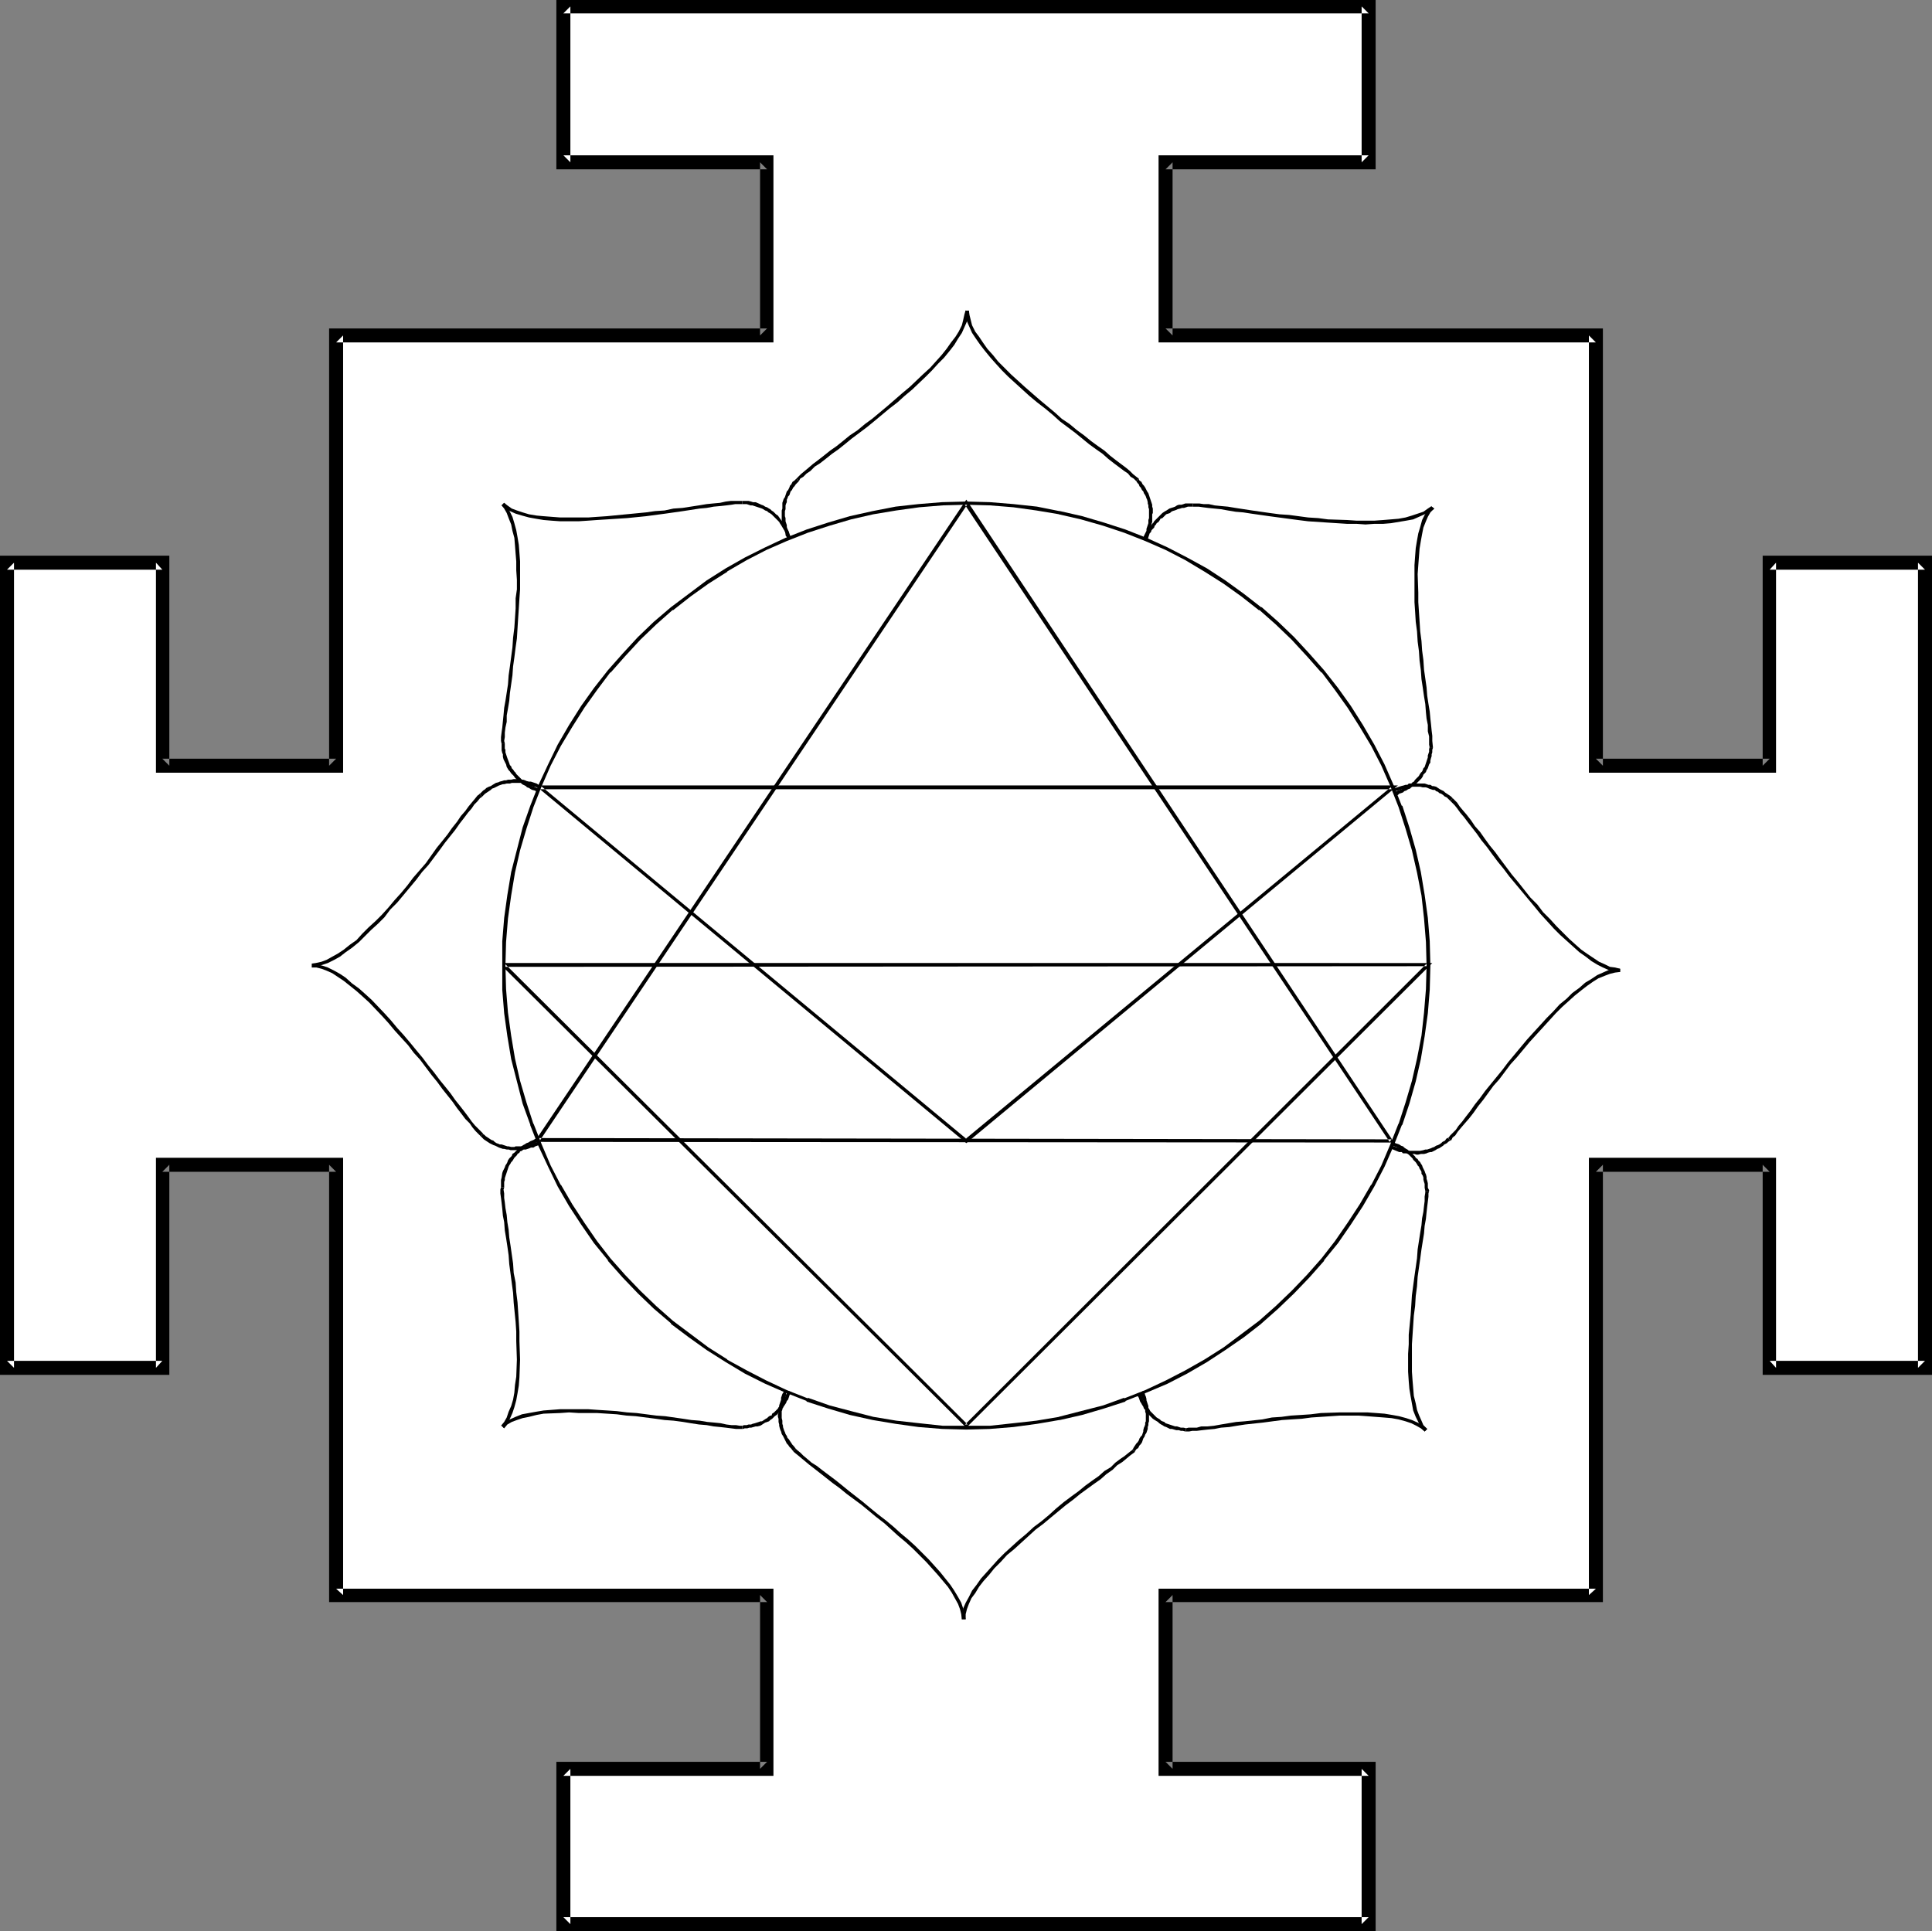 <?xml version="1.0" encoding="UTF-8" standalone="no"?>
<svg
   version="1.0"
   width="129.766mm"
   height="129.724mm"
   id="svg39"
   sodipodi:docname="Mandala.wmf"
   xmlns:inkscape="http://www.inkscape.org/namespaces/inkscape"
   xmlns:sodipodi="http://sodipodi.sourceforge.net/DTD/sodipodi-0.dtd"
   xmlns="http://www.w3.org/2000/svg"
   xmlns:svg="http://www.w3.org/2000/svg">
  <rect width="100%" height="100%" fill="#808080" stroke="none"/>
  <sodipodi:namedview
     id="namedview39"
     pagecolor="#ffffff"
     bordercolor="#000000"
     borderopacity="0.25"
     inkscape:showpageshadow="2"
     inkscape:pageopacity="0.0"
     inkscape:pagecheckerboard="0"
     inkscape:deskcolor="#d1d1d1"
     inkscape:document-units="mm" />
  <defs
     id="defs1">
    <pattern
       id="WMFhbasepattern"
       patternUnits="userSpaceOnUse"
       width="6"
       height="6"
       x="0"
       y="0" />
  </defs>
  <path
     style="fill:#ffffff;fill-opacity:1;fill-rule:evenodd;stroke:none"
     d="M 85.325,85.163 H 194.728 V 41.208 H 143.016 V 1.616 H 347.44 V 41.208 H 295.889 V 85.163 H 405.131 V 194.405 h 44.117 v -51.55 h 39.43 V 347.278 H 449.247 V 295.728 H 405.131 V 404.969 H 295.889 v 44.117 h 51.55 v 39.43 H 143.016 v -39.43 h 51.712 V 404.969 H 85.325 V 295.728 H 41.208 v 51.55 H 1.778 V 142.854 h 39.43 v 51.55 h 44.117 z"
     id="path1" />
  <path
     style="fill:#000000;fill-opacity:1;fill-rule:evenodd;stroke:none"
     d="m 87.102,85.163 -1.778,1.778 H 196.344 V 39.43 h -53.328 l 1.778,1.778 V 1.616 l -1.778,1.778 h 204.424 l -1.778,-1.778 V 41.208 l 1.778,-1.778 h -53.328 v 47.51 h 111.019 l -1.778,-1.778 V 196.182 h 47.51 v -53.328 l -1.616,1.778 h 39.43 l -1.778,-1.778 v 204.424 l 1.778,-1.778 h -39.43 l 1.616,1.778 v -53.328 h -47.51 v 111.019 l 1.778,-1.616 H 294.112 v 47.51 h 53.328 l -1.778,-1.778 v 39.43 l 1.778,-1.778 H 143.016 l 1.778,1.778 v -39.43 l -1.778,1.778 h 53.328 V 403.353 H 85.325 l 1.778,1.616 V 293.95 H 39.592 v 53.328 l 1.616,-1.778 H 1.778 l 1.778,1.778 V 142.854 l -1.778,1.778 h 39.43 l -1.616,-1.778 v 53.328 H 87.102 V 85.163 L 83.547,83.386 V 194.405 l 1.778,-1.778 H 41.208 l 1.778,1.778 V 141.077 H 0 v 207.979 h 42.986 v -53.328 l -1.778,1.778 h 44.117 l -1.778,-1.778 V 406.747 H 194.728 l -1.778,-1.778 v 44.117 l 1.778,-1.778 h -53.49 v 42.986 h 207.979 v -42.986 h -53.328 l 1.778,1.778 v -44.117 l -1.778,1.778 H 406.908 V 295.728 l -1.778,1.778 h 44.117 l -1.778,-1.778 v 53.328 h 42.986 V 141.077 h -42.986 v 53.328 l 1.778,-1.778 h -44.117 l 1.778,1.778 V 83.386 H 295.889 l 1.778,1.778 V 41.208 l -1.778,1.778 h 53.328 V 0 H 141.238 v 42.986 h 53.49 l -1.778,-1.778 v 43.955 l 1.778,-1.778 H 83.547 Z"
     id="path2" />
  <path
     style="fill:#ffffff;fill-opacity:1;fill-rule:evenodd;stroke:none"
     d="m 245.309,362.468 5.979,-0.162 5.979,-0.485 5.818,-0.808 5.818,-0.97 5.656,-1.293 5.656,-1.616 5.333,-1.778 5.333,-2.101 5.333,-2.424 5.01,-2.424 4.848,-2.909 4.848,-3.07 4.525,-3.232 4.525,-3.555 4.202,-3.717 4.04,-3.878 3.878,-4.04 3.717,-4.202 3.394,-4.525 3.394,-4.525 3.07,-4.848 2.747,-4.848 2.586,-5.01 2.424,-5.333 2.101,-5.333 1.778,-5.333 1.616,-5.656 1.293,-5.656 0.97,-5.818 0.808,-5.818 0.485,-5.979 0.162,-5.979 -0.162,-5.979 -0.485,-5.979 -0.808,-5.979 -0.97,-5.656 -1.293,-5.818 -1.616,-5.494 -1.778,-5.494 -2.101,-5.333 -2.424,-5.171 -2.586,-5.01 -2.747,-5.01 -3.07,-4.686 -3.394,-4.686 -3.394,-4.363 -3.717,-4.202 -3.878,-4.202 -4.04,-3.878 -4.202,-3.717 -4.525,-3.394 -4.525,-3.232 -4.848,-3.07 -4.848,-2.909 -5.01,-2.586 -5.333,-2.262 -5.333,-2.101 -5.333,-1.939 -5.656,-1.454 -5.656,-1.454 -5.818,-0.97 -5.818,-0.808 -5.979,-0.485 h -5.979 -6.141 l -5.979,0.485 -5.818,0.808 -5.818,0.97 -5.656,1.454 -5.494,1.454 -5.494,1.939 -5.333,2.101 -5.171,2.262 -5.171,2.586 -4.848,2.909 -4.686,3.07 -4.686,3.232 -4.525,3.394 -4.202,3.717 -4.04,3.878 -3.878,4.202 -3.717,4.202 -3.394,4.363 -3.394,4.686 -3.07,4.686 -2.747,5.01 -2.586,5.01 -2.424,5.171 -2.101,5.333 -1.778,5.494 -1.616,5.494 -1.293,5.818 -0.97,5.656 -0.808,5.979 -0.485,5.979 -0.162,5.979 0.162,5.979 0.485,5.979 0.808,5.818 0.97,5.818 1.293,5.656 1.616,5.656 1.778,5.333 2.101,5.333 2.424,5.333 2.586,5.01 2.747,4.848 3.07,4.848 3.394,4.525 3.394,4.525 3.717,4.202 3.878,4.04 4.04,3.878 4.202,3.717 4.525,3.555 4.686,3.232 4.686,3.07 4.848,2.909 5.171,2.424 5.171,2.424 5.333,2.101 5.494,1.778 5.494,1.616 5.656,1.293 5.818,0.97 5.818,0.808 5.979,0.485 z"
     id="path3" />
  <path
     style="fill:#000000;fill-opacity:1;fill-rule:evenodd;stroke:none"
     d="m 245.309,362.953 5.979,-0.162 v 0 l 5.979,-0.485 5.979,-0.808 5.656,-0.97 h 0.162 l 5.656,-1.293 5.494,-1.616 5.494,-1.778 v -0.162 l 5.333,-2.101 5.333,-2.262 5.01,-2.586 v 0 l 5.01,-2.909 4.686,-3.07 4.686,-3.232 4.363,-3.394 0.162,-0.162 4.202,-3.717 4.04,-3.878 3.878,-4.04 3.717,-4.202 v -0.162 l 3.555,-4.363 3.232,-4.686 3.07,-4.686 2.909,-5.01 v 0 l 2.586,-5.01 2.262,-5.171 2.101,-5.333 0.162,-0.162 1.778,-5.333 1.616,-5.656 1.293,-5.656 v 0 l 0.97,-5.818 0.808,-5.818 0.485,-5.979 v -0.162 l 0.162,-5.979 -0.162,-5.979 v -0.162 l -0.485,-5.979 -0.808,-5.818 -0.97,-5.818 v 0 l -1.293,-5.656 -1.616,-5.656 -1.778,-5.494 h -0.162 l -2.101,-5.333 -2.262,-5.171 -2.586,-5.01 -2.909,-5.01 v 0 l -3.07,-4.848 -3.232,-4.525 -3.555,-4.525 v 0 l -3.717,-4.202 -3.878,-4.202 -4.04,-3.878 -4.202,-3.717 h -0.162 l -4.363,-3.394 -4.686,-3.394 -4.686,-3.07 -5.01,-2.747 v 0 l -5.01,-2.586 -5.333,-2.424 -5.333,-2.101 v 0 l -5.494,-1.778 -5.494,-1.616 -5.656,-1.293 h -0.162 l -5.656,-1.131 -5.979,-0.646 -5.979,-0.485 v 0 l -5.979,-0.162 -6.141,0.162 v 0 l -5.979,0.485 -5.818,0.646 -5.818,1.131 v 0 l -5.818,1.293 -5.494,1.616 -5.494,1.778 v 0 l -5.333,2.101 -5.171,2.424 -5.171,2.586 -4.848,2.747 v 0 l -4.848,3.07 -4.525,3.394 -4.525,3.394 v 0 l -4.363,3.717 -4.04,3.878 -3.878,4.202 -3.717,4.202 v 0 l -3.555,4.525 -3.232,4.525 -3.07,4.848 v 0 l -2.909,5.01 -2.424,5.01 -2.424,5.171 -2.101,5.333 v 0 l -1.939,5.494 -1.454,5.656 -1.454,5.656 v 0 l -0.97,5.818 -0.808,5.818 -0.485,5.979 v 0.162 5.979 5.979 0.162 l 0.485,5.979 0.808,5.818 0.97,5.818 v 0 l 1.454,5.656 1.454,5.656 1.939,5.333 v 0.162 l 2.101,5.333 2.424,5.171 2.424,5.01 v 0 l 2.909,5.01 3.07,4.686 3.232,4.686 3.555,4.363 v 0.162 l 3.717,4.202 3.878,4.04 4.04,3.878 4.363,3.717 v 0.162 l 4.525,3.394 4.525,3.232 4.848,3.07 v 0 l 4.848,2.909 5.171,2.586 5.171,2.262 5.333,2.101 v 0.162 l 5.494,1.778 5.494,1.616 5.818,1.293 v 0 l 5.818,0.97 5.818,0.808 5.979,0.485 v 0 l 6.141,0.162 v -0.97 h -6.141 0.162 l -5.979,-0.646 -5.818,-0.646 -5.818,-0.97 v 0 l -5.656,-1.454 -5.494,-1.454 -5.494,-1.939 v 0.162 l -5.333,-2.101 -5.171,-2.424 -5.01,-2.586 -5.01,-2.747 h 0.162 l -4.848,-3.07 -4.525,-3.394 -4.525,-3.394 v 0 l -4.202,-3.717 -4.04,-3.878 -3.878,-4.04 -3.717,-4.202 v 0 l -3.394,-4.363 -3.232,-4.686 -3.07,-4.686 -2.909,-5.01 v 0.162 l -2.586,-5.01 -2.262,-5.333 -2.101,-5.333 v 0.162 l -1.778,-5.494 -1.616,-5.494 -1.293,-5.656 v 0 l -0.97,-5.818 -0.808,-5.818 -0.485,-5.979 v 0 l -0.162,-5.979 0.162,-5.979 v 0 l 0.485,-5.979 0.808,-5.818 0.97,-5.818 v 0 l 1.293,-5.656 1.616,-5.494 1.778,-5.494 v 0 l 2.101,-5.333 2.262,-5.171 2.586,-5.01 2.909,-4.848 v 0 l 3.07,-4.848 3.232,-4.525 3.394,-4.525 v 0.162 l 3.717,-4.202 3.878,-4.202 4.04,-3.878 4.202,-3.717 v 0.162 l 4.525,-3.555 4.525,-3.232 4.848,-3.07 h -0.162 l 5.01,-2.909 5.01,-2.586 5.171,-2.262 5.333,-2.101 v 0 l 5.494,-1.778 5.494,-1.616 5.656,-1.293 v 0 l 5.818,-0.97 5.818,-0.808 5.979,-0.485 h -0.162 l 6.141,-0.162 5.979,0.162 v 0 l 5.979,0.485 5.818,0.808 5.818,0.97 h -0.162 l 5.656,1.293 5.656,1.616 5.333,1.778 v 0 l 5.333,2.101 5.171,2.262 5.01,2.586 v 0 l 4.848,2.909 4.848,3.07 4.525,3.232 4.525,3.555 v -0.162 l 4.202,3.717 4.04,3.878 3.878,4.202 3.717,4.202 v -0.162 l 3.394,4.525 3.232,4.525 3.07,4.848 v 0 l 2.909,4.848 2.586,5.01 2.262,5.171 2.101,5.333 v 0 l 1.778,5.494 1.616,5.494 1.293,5.656 v 0 l 1.131,5.818 0.646,5.818 0.485,5.979 v 0 l 0.162,5.979 -0.162,5.979 v 0 l -0.485,5.979 -0.646,5.818 -1.131,5.818 v 0 l -1.293,5.656 -1.616,5.494 -1.778,5.494 v -0.162 l -2.101,5.333 -2.262,5.333 -2.586,5.01 v -0.162 l -2.909,5.01 -3.07,4.686 -3.232,4.686 -3.394,4.363 v 0 l -3.717,4.202 -3.878,4.04 -4.04,3.878 -4.202,3.717 v 0 l -4.525,3.394 -4.525,3.394 -4.848,3.07 -4.848,2.747 v 0 l -5.01,2.586 -5.171,2.424 -5.333,2.101 v -0.162 l -5.333,1.939 -5.656,1.454 -5.656,1.454 h 0.162 l -5.818,0.97 -5.818,0.646 -5.979,0.646 v 0 h -5.979 z"
     id="path4" />
  <path
     style="fill:#000000;fill-opacity:1;fill-rule:evenodd;stroke:none"
     d="m 291.041,137.037 0.162,-0.162 0.162,-0.485 0.162,-0.97 0.323,-0.485 v -0.485 l 0.323,-0.485 0.162,-0.97 0.162,-0.485 v -0.485 -0.485 -0.97 l 0.162,-0.323 v -1.131 l -0.162,-0.485 v -0.485 l -0.162,-0.485 -0.162,-0.485 -0.162,-0.485 -0.162,-0.485 -0.162,-0.485 -0.162,-0.485 -0.323,-0.485 -0.162,-0.323 -0.323,-0.646 -0.323,-0.485 -0.323,-0.323 -0.323,-0.646 -0.485,-0.323 -0.162,-0.323 v -0.162 l -0.646,0.646 v 0 l 0.323,0.485 0.323,0.323 0.162,0.485 0.323,0.323 0.323,0.646 0.323,0.323 0.162,0.485 0.323,0.485 0.162,0.323 0.162,0.485 0.162,0.323 0.162,0.646 v 0.323 l 0.162,0.485 v 0.485 l 0.162,0.485 v 0.808 0.485 0.97 l -0.162,0.485 v 0.323 0.485 l -0.162,0.485 -0.162,0.485 -0.162,0.485 v 0.485 l -0.162,0.323 -0.323,0.646 -0.162,0.323 -0.162,0.646 0.162,-0.162 z"
     id="path5" />
  <path
     style="fill:#000000;fill-opacity:1;fill-rule:evenodd;stroke:none"
     d="m 289.102,121.523 -0.646,-0.485 -0.808,-0.646 -0.808,-0.808 -0.97,-0.808 -1.293,-0.97 -1.293,-0.97 -1.454,-1.131 -1.454,-1.293 -1.616,-1.131 -1.778,-1.293 -1.778,-1.454 -1.778,-1.293 -1.939,-1.616 -1.939,-1.293 -1.778,-1.616 -1.939,-1.616 -1.939,-1.616 -3.717,-3.232 -3.555,-3.232 -1.616,-1.616 -1.616,-1.616 -1.293,-1.616 -1.454,-1.616 -1.131,-1.616 -0.97,-1.454 -0.97,-1.293 -0.808,-1.616 -0.323,-1.293 -0.323,-1.293 -0.162,-1.131 h -0.808 v 1.293 l 0.323,1.454 0.646,1.454 0.646,1.454 0.97,1.454 1.131,1.616 1.131,1.454 1.454,1.778 1.293,1.454 1.616,1.778 1.616,1.616 3.555,3.232 1.778,1.616 1.939,1.616 2.101,1.616 1.939,1.616 1.778,1.616 1.939,1.454 1.939,1.454 1.778,1.454 1.778,1.454 1.778,1.293 1.616,1.131 1.454,1.293 1.454,1.131 1.293,0.97 1.293,0.97 0.97,0.646 0.646,0.808 0.808,0.485 0.646,0.646 z"
     id="path6" />
  <path
     style="fill:#000000;fill-opacity:1;fill-rule:evenodd;stroke:none"
     d="m 245.147,78.861 v -0.162 l -0.323,1.131 -0.323,1.454 -0.323,1.293 -0.808,1.616 -0.808,1.293 -1.131,1.454 -1.131,1.616 -1.293,1.616 -1.454,1.616 -1.454,1.616 -1.778,1.616 -3.394,3.232 -1.939,1.616 -3.717,3.232 -1.939,1.616 -1.939,1.616 -1.778,1.293 -1.939,1.616 -1.939,1.293 -1.778,1.454 -1.616,1.293 -1.616,1.131 -1.616,1.293 -1.454,1.131 -1.293,0.97 -1.131,0.97 -0.97,0.808 -0.97,0.808 -0.646,0.646 -0.646,0.646 0.162,-0.162 0.646,0.646 v 0 l 0.323,-0.646 0.808,-0.485 0.808,-0.808 0.97,-0.646 1.131,-1.131 1.293,-0.808 1.454,-1.131 1.616,-1.293 1.616,-1.131 1.616,-1.293 1.778,-1.454 1.939,-1.454 1.939,-1.454 1.778,-1.454 1.939,-1.616 1.939,-1.616 2.101,-1.616 1.778,-1.616 1.939,-1.616 3.394,-3.232 1.616,-1.616 1.616,-1.778 1.454,-1.454 1.454,-1.778 1.131,-1.454 0.97,-1.616 0.97,-1.454 0.646,-1.454 0.646,-1.454 0.323,-1.454 0.162,-1.131 v -0.162 z"
     id="path7" />
  <path
     style="fill:#000000;fill-opacity:1;fill-rule:evenodd;stroke:none"
     d="m 202.161,121.523 v 0 l -0.485,0.485 -0.485,0.323 -0.323,0.646 -0.323,0.323 -0.162,0.485 -0.323,0.646 -0.323,0.323 -0.162,0.485 -0.162,0.485 -0.162,0.485 -0.323,0.485 -0.323,0.97 v 0.485 0.485 0.485 l -0.162,0.485 v 1.454 0.485 0.485 l 0.162,0.646 0.162,0.485 v 0.323 l 0.162,0.485 0.162,0.485 0.162,0.485 0.162,0.485 v 0.485 l 0.323,0.485 0.323,0.646 0.808,-0.485 -0.323,-0.485 -0.162,-0.323 -0.162,-0.646 -0.162,-0.323 -0.162,-0.485 -0.162,-0.485 v -0.485 l -0.162,-0.485 -0.162,-0.485 v -0.323 -0.485 l -0.162,-0.485 v -1.293 l 0.162,-0.485 v -0.485 -0.485 l 0.162,-0.485 0.162,-0.323 v -0.646 l 0.162,-0.323 0.162,-0.485 0.323,-0.323 0.162,-0.485 0.162,-0.485 0.323,-0.323 0.323,-0.646 0.323,-0.323 0.323,-0.485 0.323,-0.323 0.323,-0.323 0.162,-0.162 z"
     id="path8" />
  <path
     style="fill:#000000;fill-opacity:1;fill-rule:evenodd;stroke:none"
     d="m 200.869,136.552 v 0 l -0.323,-0.646 -0.162,-0.485 -0.162,-0.485 -0.162,-0.323 -0.646,-0.97 -0.485,-0.808 -0.323,-0.485 -0.323,-0.323 -0.808,-1.131 -0.485,-0.323 -0.323,-0.323 -0.323,-0.323 -0.485,-0.323 -0.323,-0.323 -0.323,-0.162 -0.485,-0.323 -0.485,-0.162 -0.485,-0.323 -0.485,-0.162 -0.323,-0.162 -1.131,-0.485 h -0.646 l -0.485,-0.162 -0.646,-0.162 h -0.485 -1.131 v 0.808 h 1.131 l 0.485,0.162 0.485,0.162 h 0.485 l 0.485,0.162 0.97,0.323 0.485,0.162 0.485,0.162 0.323,0.162 0.485,0.323 0.485,0.162 0.323,0.323 0.323,0.162 0.485,0.323 0.323,0.323 0.323,0.323 0.323,0.323 0.97,0.97 0.162,0.323 0.323,0.485 0.485,0.808 0.485,0.808 0.162,0.485 0.162,0.485 0.162,0.323 0.323,0.646 v 0 z"
     id="path9" />
  <path
     style="fill:#000000;fill-opacity:1;fill-rule:evenodd;stroke:none"
     d="m 188.425,127.179 v 0 h -0.808 -0.97 -1.131 l -1.293,0.162 -1.454,0.323 -1.778,0.162 -1.616,0.162 -1.939,0.323 -2.101,0.323 -2.101,0.323 -2.262,0.162 -2.262,0.485 -2.424,0.162 -2.262,0.323 -5.01,0.485 -5.01,0.485 -2.424,0.162 -2.262,0.162 h -2.424 -4.686 l -2.101,-0.162 -2.101,-0.162 -1.778,-0.162 -1.939,-0.323 -1.616,-0.485 -1.454,-0.485 -1.293,-0.485 -1.131,-0.808 -0.808,-0.646 -0.646,0.646 0.97,0.808 1.131,0.646 1.454,0.646 1.616,0.485 1.778,0.485 1.778,0.323 1.939,0.323 1.939,0.162 2.262,0.162 h 4.686 l 2.424,-0.162 2.262,-0.162 2.586,-0.162 5.01,-0.323 4.848,-0.485 2.424,-0.323 2.424,-0.323 2.262,-0.323 2.262,-0.323 2.101,-0.323 2.101,-0.323 1.778,-0.162 1.778,-0.323 1.778,-0.162 1.454,-0.162 1.293,-0.162 0.97,-0.162 h 0.97 0.808 v 0 z"
     id="path10" />
  <path
     style="fill:#000000;fill-opacity:1;fill-rule:evenodd;stroke:none"
     d="m 127.341,128.31 0.646,0.808 0.646,1.131 0.485,1.293 0.646,1.616 0.323,1.616 0.485,1.778 0.162,1.939 0.162,2.101 0.162,1.939 v 2.262 l 0.162,2.424 v 2.424 l -0.323,2.262 v 2.586 l -0.162,2.424 -0.162,2.424 -0.323,2.586 -0.162,2.424 -0.323,2.424 -0.323,2.424 -0.323,2.262 -0.162,2.262 -0.323,2.101 -0.323,2.101 -0.323,1.778 -0.162,1.778 -0.162,1.616 -0.162,1.616 -0.162,1.131 -0.162,1.293 v 0.97 l 0.162,0.808 v 0 h 0.808 v -0.162 l -0.162,-0.646 0.162,-0.97 v -1.131 l 0.162,-1.293 0.323,-1.454 v -1.616 l 0.323,-1.778 0.323,-1.939 0.162,-1.939 0.323,-2.262 0.323,-2.262 0.162,-2.262 0.323,-2.262 0.323,-2.586 0.323,-2.262 0.162,-2.586 0.162,-2.586 0.162,-2.424 0.162,-2.586 0.162,-2.262 v -2.424 -2.424 -2.262 l -0.162,-2.101 -0.162,-2.101 -0.323,-1.939 -0.323,-1.778 -0.485,-1.778 -0.485,-1.616 -0.646,-1.293 -0.646,-1.293 -0.808,-0.97 z"
     id="path11" />
  <path
     style="fill:#000000;fill-opacity:1;fill-rule:evenodd;stroke:none"
     d="m 127.341,188.91 v 1.131 0.485 l 0.162,0.646 0.162,0.323 v 0.646 l 0.162,0.646 0.646,1.293 0.162,0.646 0.485,0.808 0.323,0.323 0.323,0.485 0.323,0.323 0.323,0.323 0.323,0.485 0.323,0.323 0.323,0.323 0.485,0.323 0.323,0.162 0.323,0.485 0.97,0.485 0.323,0.323 0.485,0.162 0.485,0.323 0.323,0.162 0.646,0.162 0.323,0.162 0.646,0.323 v 0 l 0.323,-0.808 v 0 l -0.485,-0.162 -0.485,-0.323 -0.485,-0.162 -0.485,-0.162 -0.485,-0.323 -0.323,-0.162 -0.323,-0.323 -0.97,-0.485 -0.323,-0.162 -0.323,-0.323 -0.323,-0.323 -0.323,-0.323 -0.323,-0.323 -0.323,-0.323 -0.162,-0.323 -0.323,-0.323 -0.323,-0.485 -0.323,-0.323 -0.162,-0.485 -0.323,-0.323 -0.162,-0.485 -0.485,-1.293 -0.162,-0.485 -0.162,-0.485 -0.162,-0.485 v -0.646 l -0.162,-0.323 v -1.131 z"
     id="path12" />
  <path
     style="fill:#000000;fill-opacity:1;fill-rule:evenodd;stroke:none"
     d="m 137.198,199.576 -0.485,-0.323 -0.485,-0.323 -0.485,-0.162 -0.485,-0.162 -0.485,-0.162 h -0.485 l -0.646,-0.162 -0.323,-0.162 -0.485,-0.162 h -0.485 -0.485 l -0.485,-0.162 h -0.97 l -0.646,0.162 h -0.323 -0.485 l -0.485,0.162 h -0.485 l -0.485,0.162 -0.646,0.162 -0.323,0.162 -0.646,0.162 -0.808,0.485 -0.485,0.323 -0.485,0.162 -0.646,0.323 -0.323,0.323 -0.485,0.323 -0.485,0.485 -0.485,0.485 h 0.162 l 0.485,0.646 0.162,-0.162 0.323,-0.323 0.323,-0.323 0.485,-0.323 0.485,-0.323 0.485,-0.323 0.323,-0.323 0.485,-0.162 0.97,-0.485 0.323,-0.162 0.485,-0.162 0.485,-0.162 h 0.323 l 0.646,-0.162 h 0.323 0.485 l 0.485,-0.162 h 0.485 0.808 0.485 0.485 l 0.323,0.162 0.646,0.162 h 0.485 l 0.323,0.162 0.485,0.162 0.485,0.162 0.485,0.162 h 0.485 l 0.323,0.162 0.646,0.323 z"
     id="path13" />
  <path
     style="fill:#000000;fill-opacity:1;fill-rule:evenodd;stroke:none"
     d="m 121.846,201.677 v -0.162 l -0.646,0.485 -0.646,0.808 -0.808,0.97 -0.808,0.97 -0.808,1.131 -1.131,1.293 -0.97,1.454 -1.293,1.616 -1.131,1.616 -1.293,1.616 -1.454,1.778 -2.747,3.878 -3.232,3.717 -1.454,1.939 -1.616,1.939 -1.616,1.778 -1.616,1.939 -1.616,1.778 -1.616,1.616 -1.778,1.616 -1.616,1.616 -1.454,1.616 -1.616,1.131 -1.616,1.293 -1.454,0.97 -1.454,0.808 -1.454,0.808 -1.293,0.485 -1.454,0.323 -1.131,0.162 h 0.162 v 0.97 h 0.162 l 1.131,-0.323 1.293,-0.323 1.454,-0.485 1.616,-0.808 1.454,-0.808 1.454,-1.131 1.616,-1.131 1.778,-1.454 1.454,-1.454 1.616,-1.616 1.778,-1.616 1.616,-1.616 1.454,-1.939 1.778,-1.778 1.616,-1.939 1.616,-1.939 1.616,-1.939 1.454,-1.939 1.616,-1.778 1.454,-1.939 1.454,-1.939 1.293,-1.778 1.293,-1.616 1.293,-1.616 1.131,-1.616 1.131,-1.454 0.97,-1.293 0.97,-1.131 0.646,-0.97 0.808,-0.808 0.646,-0.808 0.485,-0.323 v 0 z"
     id="path14" />
  <path
     style="fill:#000000;fill-opacity:1;fill-rule:evenodd;stroke:none"
     d="m 79.184,245.632 h 1.131 l 1.293,0.323 1.293,0.485 1.454,0.646 1.454,0.97 1.454,0.97 1.616,1.293 1.616,1.293 1.454,1.293 1.778,1.616 3.232,3.394 1.616,1.778 1.616,1.939 1.616,1.778 1.778,1.939 1.454,1.939 1.616,1.778 2.909,3.878 1.454,1.778 1.293,1.778 1.293,1.616 1.293,1.616 1.131,1.616 1.131,1.454 0.97,1.293 1.131,1.131 0.646,0.97 0.808,0.97 0.646,0.646 0.646,0.646 0.646,-0.646 -0.646,-0.646 -0.646,-0.646 -0.808,-0.808 -0.808,-0.97 -0.808,-1.131 -0.97,-1.293 -1.131,-1.454 -1.293,-1.616 -1.131,-1.616 -1.293,-1.616 -1.454,-1.778 -1.454,-1.939 -1.454,-1.778 -1.454,-1.939 -1.616,-1.939 -1.454,-1.778 -1.778,-2.101 -1.616,-1.778 -1.616,-1.939 -1.616,-1.778 -3.232,-3.394 -1.778,-1.616 -1.454,-1.293 -1.778,-1.293 -1.616,-1.454 -1.454,-0.97 -1.454,-0.808 -1.616,-0.808 -1.454,-0.485 -1.293,-0.323 -1.293,-0.162 z"
     id="path15" />
  <path
     style="fill:#000000;fill-opacity:1;fill-rule:evenodd;stroke:none"
     d="m 122.008,288.456 v 0 l 0.323,0.323 0.485,0.485 0.485,0.323 0.485,0.323 0.485,0.323 0.323,0.162 0.646,0.323 0.485,0.162 0.323,0.162 0.646,0.323 0.485,0.162 0.485,0.162 h 0.323 l 0.646,0.162 h 0.485 l 0.485,0.162 h 0.97 0.485 0.808 l 0.646,-0.162 h 0.323 0.646 l 0.485,-0.162 0.485,-0.162 0.323,-0.162 h 0.646 l 0.485,-0.323 1.454,-0.485 v 0 l -0.323,-0.808 v 0 l -1.616,0.485 -0.323,0.162 -0.485,0.162 -0.323,0.162 h -0.646 l -0.323,0.162 -0.485,0.162 h -0.485 -0.485 -0.97 l -0.323,0.162 h -0.808 l -0.646,-0.162 h -0.323 l -0.485,-0.162 -0.485,-0.162 -0.485,-0.162 h -0.485 l -0.323,-0.162 -0.485,-0.162 -0.485,-0.323 -0.323,-0.323 -0.485,-0.162 -0.485,-0.323 -0.485,-0.323 -0.485,-0.323 -0.323,-0.323 -0.485,-0.323 h 0.162 z"
     id="path16" />
  <path
     style="fill:#000000;fill-opacity:1;fill-rule:evenodd;stroke:none"
     d="m 136.552,288.94 v 0 l -0.646,0.162 -0.485,0.323 -0.808,0.323 -0.485,0.323 -0.485,0.162 -0.485,0.323 -0.323,0.162 -0.485,0.323 -0.323,0.323 -0.485,0.323 -0.323,0.323 -0.323,0.323 -0.323,0.323 -0.485,0.323 -0.162,0.485 -0.646,0.646 -0.323,0.485 -0.162,0.485 -0.162,0.323 -0.323,0.485 -0.162,0.485 -0.485,0.97 -0.162,0.485 -0.162,1.131 -0.162,0.646 v 0.485 1.293 h 0.808 v -1.293 l 0.162,-0.485 v -0.485 l 0.162,-0.485 0.162,-0.485 0.162,-0.485 0.323,-0.97 0.162,-0.485 0.162,-0.323 0.323,-0.485 0.162,-0.323 0.323,-0.323 0.485,-0.808 0.323,-0.323 0.323,-0.323 0.162,-0.323 0.485,-0.323 0.162,-0.323 0.485,-0.162 0.323,-0.323 0.485,-0.323 0.323,-0.162 0.323,-0.323 0.485,-0.323 0.485,-0.162 0.808,-0.323 0.485,-0.162 0.646,-0.162 v 0 z"
     id="path17" />
  <path
     style="fill:#000000;fill-opacity:1;fill-rule:evenodd;stroke:none"
     d="m 127.179,301.384 v 0 l -0.162,0.646 v 0.97 l 0.162,1.131 0.162,1.293 0.162,1.454 0.162,1.778 0.323,1.616 0.162,2.101 0.323,1.939 0.323,2.101 0.323,2.262 0.162,2.262 0.323,2.424 0.323,2.424 0.323,2.424 0.162,2.586 0.485,4.848 0.162,2.424 v 2.424 l 0.162,4.686 -0.162,4.363 -0.323,2.101 -0.162,1.939 -0.323,1.778 -0.485,1.616 -0.646,1.454 -0.485,1.454 -0.646,1.131 -0.808,0.97 h 0.162 l 0.646,0.646 v -0.162 l 0.808,-0.97 0.646,-1.293 0.646,-1.454 0.485,-1.454 0.485,-1.778 0.323,-1.778 0.323,-1.939 0.162,-2.101 0.162,-4.525 -0.162,-4.686 v -2.424 l -0.162,-2.586 -0.323,-4.848 -0.323,-2.586 -0.162,-2.424 -0.485,-2.424 -0.162,-2.424 -0.323,-2.262 -0.323,-2.262 -0.323,-2.101 -0.162,-1.939 -0.323,-1.939 -0.162,-1.778 -0.323,-1.778 -0.162,-1.454 -0.162,-1.131 v -1.131 l -0.162,-0.97 0.162,-0.485 v -0.162 z"
     id="path18" />
  <path
     style="fill:#000000;fill-opacity:1;fill-rule:evenodd;stroke:none"
     d="m 127.987,362.63 0.808,-0.97 1.131,-0.646 1.293,-0.485 1.454,-0.485 1.616,-0.323 1.939,-0.485 1.778,-0.323 4.202,-0.162 2.262,-0.162 2.424,0.162 h 2.424 2.262 l 5.01,0.323 2.424,0.323 2.424,0.162 5.01,0.646 2.262,0.323 2.262,0.162 2.424,0.323 1.939,0.323 2.101,0.323 1.939,0.162 1.778,0.323 1.616,0.162 1.454,0.162 1.293,0.162 1.293,0.162 h 1.616 v 0 -0.808 h 0.162 -0.808 l -0.97,-0.162 h -1.131 l -1.293,-0.162 -1.454,-0.323 -1.616,-0.162 -1.778,-0.162 -1.939,-0.323 -2.101,-0.162 -2.101,-0.323 -2.262,-0.323 -2.262,-0.323 -2.262,-0.162 -5.01,-0.646 -2.424,-0.162 -2.586,-0.323 -2.424,-0.162 -2.586,-0.162 -2.262,-0.162 h -2.424 -2.424 -2.262 l -4.202,0.323 -1.939,0.323 -1.778,0.323 -1.778,0.323 -1.616,0.646 -1.454,0.646 -1.131,0.646 -0.97,0.97 z"
     id="path19" />
  <path
     style="fill:#000000;fill-opacity:1;fill-rule:evenodd;stroke:none"
     d="m 188.425,362.792 h 0.162 l 0.485,-0.162 h 0.646 l 0.485,-0.162 h 0.485 l 1.131,-0.323 h 0.485 l 0.646,-0.162 0.323,-0.162 0.485,-0.323 0.485,-0.323 0.485,-0.162 0.485,-0.162 0.323,-0.323 0.485,-0.323 0.323,-0.323 0.323,-0.323 0.485,-0.323 0.323,-0.323 0.323,-0.323 0.323,-0.323 0.323,-0.485 0.323,-0.323 0.162,-0.323 0.323,-0.485 0.323,-0.485 0.162,-0.485 0.323,-0.323 0.162,-0.485 0.162,-0.485 0.162,-0.485 0.323,-0.323 v -0.162 l -0.808,-0.323 v 0 l -0.162,0.323 -0.323,0.646 -0.162,0.323 -0.162,0.485 -0.323,0.485 -0.162,0.323 -0.323,0.485 -0.162,0.323 -0.323,0.485 -0.323,0.323 -0.162,0.323 -0.323,0.323 -0.323,0.323 -0.323,0.323 -0.485,0.323 -0.162,0.485 h -0.323 l -0.485,0.323 -0.323,0.323 -0.323,0.162 -0.485,0.323 -0.485,0.323 h -0.323 l -0.485,0.162 -0.485,0.162 -0.485,0.162 -0.646,0.162 -0.323,0.162 h -0.646 l -0.485,0.162 h -0.646 l -0.485,0.162 v 0 z"
     id="path20" />
  <path
     style="fill:#000000;fill-opacity:1;fill-rule:evenodd;stroke:none"
     d="m 199.253,352.934 v 0 l -0.323,0.485 -0.323,0.485 -0.162,0.485 -0.162,0.485 v 0.485 l -0.162,0.485 -0.162,0.485 -0.162,0.485 v 0.485 l -0.162,0.485 v 0.485 0.485 l -0.162,0.323 v 0.646 l 0.162,0.485 v 0.485 0.323 l 0.162,0.646 v 0.323 l 0.162,0.646 0.162,0.485 0.162,0.323 0.162,0.646 0.323,0.485 0.162,0.323 0.323,0.646 0.162,0.323 0.323,0.646 0.323,0.323 0.323,0.485 0.485,0.485 0.485,0.646 0.646,-0.646 -0.485,-0.646 -0.323,-0.323 -0.323,-0.485 -0.323,-0.485 -0.323,-0.485 -0.323,-0.323 -0.162,-0.485 -0.323,-0.485 -0.162,-0.485 -0.162,-0.323 -0.162,-0.485 -0.162,-0.485 v -0.323 l -0.162,-0.485 v -0.485 -0.323 l -0.162,-0.646 v -0.323 -0.485 -0.485 -0.485 l 0.162,-0.323 v -0.485 l 0.162,-0.485 v -0.485 l 0.162,-0.485 0.162,-0.485 0.162,-0.323 0.162,-0.646 0.162,-0.323 v -0.485 l 0.323,-0.323 h 0.162 z"
     id="path21" />
  <path
     style="fill:#000000;fill-opacity:1;fill-rule:evenodd;stroke:none"
     d="m 201.353,368.448 0.323,0.323 0.808,0.646 0.97,0.808 0.97,0.808 0.97,0.808 1.454,1.131 1.454,1.131 3.07,2.424 1.778,1.293 1.778,1.454 3.717,2.747 1.778,1.454 1.939,1.616 2.101,1.616 3.555,3.232 1.939,1.616 1.778,1.616 3.394,3.394 1.454,1.616 1.454,1.616 2.586,3.07 0.97,1.454 0.808,1.454 0.808,1.454 0.485,1.293 0.323,1.293 0.162,1.454 v -0.162 h 0.97 v 0 l -0.323,-1.293 -0.323,-1.454 -0.485,-1.454 -0.808,-1.454 -0.97,-1.616 -0.97,-1.454 -2.586,-3.232 -1.454,-1.616 -1.454,-1.616 -3.394,-3.394 -1.778,-1.616 -1.939,-1.616 -1.778,-1.616 -1.939,-1.616 -2.101,-1.616 -1.778,-1.454 -1.939,-1.616 -3.717,-2.909 -1.778,-1.454 -1.616,-1.293 -3.232,-2.424 -1.454,-1.131 -1.293,-0.808 -1.131,-0.97 -0.97,-0.808 -0.808,-0.808 -0.808,-0.646 -0.323,-0.323 z"
     id="path22" />
  <path
     style="fill:#000000;fill-opacity:1;fill-rule:evenodd;stroke:none"
     d="m 245.147,411.11 v -1.293 l 0.323,-1.293 0.485,-1.293 0.646,-1.454 0.97,-1.293 0.97,-1.616 1.131,-1.454 1.454,-1.616 1.293,-1.616 1.616,-1.616 1.616,-1.778 1.778,-1.454 1.778,-1.616 3.717,-3.394 1.939,-1.454 1.939,-1.616 3.717,-3.07 1.939,-1.454 1.778,-1.454 1.778,-1.293 1.778,-1.293 1.616,-1.131 1.454,-1.293 1.616,-1.131 1.131,-1.131 1.293,-0.808 0.97,-0.808 0.97,-0.808 0.646,-0.485 0.646,-0.485 v 0 l -0.646,-0.646 h 0.162 l -0.646,0.485 -0.808,0.646 -0.808,0.646 -0.97,0.646 -1.293,0.97 -1.131,1.131 -1.616,0.97 -1.454,1.293 -1.616,1.131 -1.778,1.293 -1.778,1.454 -1.778,1.293 -1.939,1.454 -1.939,1.616 -1.778,1.616 -1.939,1.616 -1.939,1.454 -1.939,1.778 -1.939,1.616 -1.778,1.616 -1.778,1.616 -1.616,1.616 -1.454,1.616 -1.454,1.616 -1.454,1.616 -1.131,1.616 -1.131,1.454 -0.808,1.616 -0.808,1.454 -0.646,1.454 -0.162,1.454 -0.162,1.293 z"
     id="path23" />
  <path
     style="fill:#000000;fill-opacity:1;fill-rule:evenodd;stroke:none"
     d="m 288.132,368.609 v -0.162 l 0.323,-0.485 0.485,-0.323 0.323,-0.646 0.323,-0.323 0.323,-0.485 0.162,-0.485 0.162,-0.485 0.323,-0.485 0.162,-0.485 0.323,-0.485 0.162,-0.485 0.162,-0.485 v -0.485 l 0.162,-0.485 v -0.485 l 0.162,-0.485 v -1.939 -0.485 -0.485 l -0.162,-0.485 v -0.485 l -0.162,-0.485 -0.162,-0.485 -0.162,-0.485 v -0.323 l -0.162,-0.646 -0.162,-0.323 -0.162,-0.646 -0.323,-0.485 -0.646,0.485 v 0.323 l 0.162,0.485 0.162,0.485 0.162,0.485 0.162,0.323 0.162,0.646 v 0.323 l 0.162,0.646 0.162,0.323 v 0.323 0.485 l 0.162,0.485 v 1.939 l -0.162,0.323 v 0.485 l -0.162,0.485 -0.162,0.323 -0.162,0.646 v 0.323 l -0.162,0.485 -0.162,0.485 -0.323,0.323 -0.323,0.485 -0.162,0.485 -0.323,0.485 -0.323,0.323 -0.323,0.485 -0.323,0.485 -0.323,0.646 v -0.162 z"
     id="path24" />
  <path
     style="fill:#000000;fill-opacity:1;fill-rule:evenodd;stroke:none"
     d="m 288.779,354.065 v 0.323 l 0.323,0.485 0.162,0.485 0.162,0.485 0.323,0.485 0.162,0.323 0.323,0.485 0.162,0.485 0.323,0.323 0.323,0.485 0.323,0.323 0.323,0.485 0.323,0.323 0.323,0.323 0.323,0.323 0.485,0.323 0.808,0.485 0.323,0.323 0.485,0.323 0.323,0.162 0.485,0.323 0.485,0.162 0.97,0.485 h 0.485 l 1.131,0.323 h 0.646 l 0.485,0.162 h 0.485 l 0.646,0.162 h 0.162 v -0.808 h 0.162 l -0.808,-0.162 h -0.646 l -0.485,-0.162 -0.485,-0.162 h -0.485 l -0.485,-0.162 -0.485,-0.162 -0.97,-0.323 -0.485,-0.162 -0.323,-0.323 -0.485,-0.162 -0.323,-0.162 -0.323,-0.323 -0.808,-0.485 -0.323,-0.323 -0.323,-0.323 -0.323,-0.323 -0.323,-0.323 -0.323,-0.323 -0.162,-0.323 -0.323,-0.485 -0.323,-0.323 -0.162,-0.485 -0.323,-0.323 -0.323,-0.485 -0.162,-0.323 -0.162,-0.485 -0.162,-0.485 -0.162,-0.485 -0.162,-0.323 z"
     id="path25" />
  <path
     style="fill:#000000;fill-opacity:1;fill-rule:evenodd;stroke:none"
     d="m 301.06,363.438 h 0.162 0.646 l 0.808,-0.162 h 1.131 l 1.293,-0.162 1.454,-0.162 1.778,-0.162 1.616,-0.323 2.101,-0.162 1.939,-0.323 2.101,-0.323 4.525,-0.485 2.424,-0.323 2.424,-0.323 2.424,-0.162 2.586,-0.162 2.424,-0.323 2.424,-0.162 4.848,-0.323 h 4.686 l 2.262,0.162 2.101,0.162 2.101,0.162 1.939,0.162 1.778,0.323 1.778,0.485 1.454,0.485 1.293,0.646 1.131,0.646 0.97,0.808 0.646,-0.646 -1.131,-0.97 -1.293,-0.646 -1.454,-0.646 -1.454,-0.485 -1.778,-0.485 -1.778,-0.323 -1.939,-0.323 -2.101,-0.162 -2.262,-0.162 h -2.262 -4.686 l -4.848,0.162 -2.586,0.323 -2.424,0.162 -2.586,0.162 -2.424,0.323 -2.424,0.162 -2.424,0.485 -4.525,0.485 -2.101,0.162 -1.939,0.323 -1.939,0.323 -1.778,0.323 -1.616,0.162 h -1.616 l -1.131,0.323 h -1.131 -0.97 l -0.646,0.162 v 0 z"
     id="path26" />
  <path
     style="fill:#000000;fill-opacity:1;fill-rule:evenodd;stroke:none"
     d="m 362.307,362.792 -0.97,-0.97 -0.485,-1.131 -0.646,-1.454 -0.485,-1.293 -0.323,-1.616 -0.485,-1.939 -0.162,-1.939 -0.162,-1.939 -0.162,-2.262 v -4.525 -2.424 l 0.162,-2.424 0.323,-4.848 0.323,-2.424 0.162,-2.586 0.323,-2.424 0.162,-2.424 0.323,-2.262 0.323,-2.262 0.323,-2.424 0.646,-4.04 0.162,-1.939 0.323,-1.778 0.162,-1.616 0.162,-1.454 0.162,-1.293 0.162,-1.293 v -0.808 l 0.162,-0.646 v 0 h -0.97 v -0.162 0.646 l -0.162,0.97 v 1.131 l -0.162,1.293 -0.162,1.454 -0.323,1.616 -0.162,1.778 -0.323,1.939 -0.646,4.202 -0.162,2.262 -0.323,2.262 -0.323,2.262 -0.323,2.424 -0.323,2.424 -0.162,2.586 -0.162,2.424 -0.485,5.01 v 2.424 l -0.162,2.424 v 4.525 l 0.162,2.424 0.162,1.939 0.323,1.939 0.323,1.778 0.323,1.778 0.646,1.616 0.646,1.293 0.646,1.293 0.97,1.131 z"
     id="path27" />
  <path
     style="fill:#000000;fill-opacity:1;fill-rule:evenodd;stroke:none"
     d="m 362.792,302.353 v -0.162 l -0.323,-0.646 v -0.485 -0.646 l -0.162,-0.646 -0.162,-0.485 v -0.485 l -0.162,-0.646 -0.162,-0.323 -0.162,-0.485 -0.323,-0.646 -0.162,-0.323 -0.162,-0.485 -0.323,-0.485 -0.162,-0.323 -0.485,-0.485 -0.162,-0.323 -0.485,-0.323 -0.162,-0.323 -0.808,-0.808 -0.323,-0.323 -0.485,-0.323 -0.323,-0.323 -0.323,-0.162 -0.485,-0.323 -0.323,-0.323 -0.485,-0.162 -0.485,-0.323 -0.97,-0.323 -0.485,-0.323 h -0.323 l -0.323,0.808 0.323,0.162 0.485,0.162 0.97,0.323 0.323,0.323 0.485,0.162 0.323,0.323 0.485,0.162 0.323,0.162 0.323,0.323 0.485,0.323 0.323,0.323 0.646,0.646 0.162,0.323 0.485,0.485 0.162,0.162 0.323,0.485 0.162,0.323 0.323,0.323 0.162,0.485 0.323,0.485 0.162,0.323 v 0.485 l 0.323,0.485 0.162,0.485 v 0.485 l 0.162,0.646 0.162,0.485 v 0.485 0.485 l 0.162,0.808 v 0 z"
     id="path28" />
  <path
     style="fill:#000000;fill-opacity:1;fill-rule:evenodd;stroke:none"
     d="m 352.934,291.526 0.323,0.162 1.939,0.808 h 0.646 l 0.323,0.323 h 0.646 0.323 l 0.485,0.162 h 0.646 0.485 0.323 l 0.485,0.162 h 0.485 l 0.646,-0.162 h 0.808 l 0.646,-0.162 0.323,-0.162 0.646,-0.162 h 0.323 l 0.646,-0.323 0.323,-0.162 0.485,-0.323 0.485,-0.162 0.485,-0.323 0.485,-0.323 0.323,-0.323 0.646,-0.323 0.323,-0.323 0.485,-0.323 h 0.162 l -0.646,-0.646 0.162,-0.162 -0.646,0.323 -0.323,0.485 -0.646,0.323 -0.323,0.323 -0.485,0.323 -0.323,0.162 -0.485,0.162 -0.485,0.323 -0.485,0.162 -0.323,0.162 -0.485,0.162 -0.485,0.162 h -0.485 l -0.485,0.162 -0.808,0.162 h -0.485 -0.485 -0.485 -0.323 -0.485 -0.485 l -0.485,-0.162 h -0.323 l -0.485,-0.162 -0.485,-0.162 -0.485,-0.162 -1.778,-0.485 -0.485,-0.323 z"
     id="path29" />
  <path
     style="fill:#000000;fill-opacity:1;fill-rule:evenodd;stroke:none"
     d="m 368.286,289.587 0.162,-0.162 0.323,-0.646 0.646,-0.485 0.646,-0.97 0.808,-0.97 0.97,-1.131 1.131,-1.293 1.131,-1.454 1.131,-1.616 1.293,-1.616 1.293,-1.778 1.293,-1.778 1.454,-1.616 1.454,-1.939 1.454,-1.939 1.616,-1.778 1.616,-1.939 1.616,-1.939 1.616,-1.778 1.778,-1.939 1.616,-1.778 1.616,-1.778 1.616,-1.616 1.616,-1.454 1.616,-1.454 1.616,-1.293 1.454,-1.131 1.616,-1.131 1.293,-0.808 1.616,-0.646 1.293,-0.485 1.293,-0.323 1.293,-0.162 v -0.808 h -1.454 l -1.454,0.323 -1.454,0.646 -1.454,0.646 -1.454,0.97 -1.616,0.97 -1.454,1.293 -1.778,1.293 -1.454,1.454 -1.778,1.454 -1.616,1.778 -1.616,1.616 -1.616,1.778 -1.778,1.939 -1.616,1.778 -1.616,1.939 -1.616,1.939 -1.616,1.939 -1.454,1.939 -1.454,1.778 -1.454,1.778 -1.454,1.778 -1.293,1.778 -1.293,1.616 -1.131,1.616 -1.131,1.454 -0.97,1.293 -0.97,1.131 -0.646,0.97 -0.808,0.808 -0.646,0.646 -0.485,0.646 v 0 z"
     id="path30" />
  <path
     style="fill:#000000;fill-opacity:1;fill-rule:evenodd;stroke:none"
     d="m 411.272,245.955 v 0 l -1.293,-0.323 -1.293,-0.162 -1.293,-0.646 -1.454,-0.646 -1.454,-0.97 -1.454,-0.97 -1.616,-1.131 -1.454,-1.293 -1.616,-1.454 -1.616,-1.616 -1.616,-1.616 -1.616,-1.778 -1.778,-1.778 -1.454,-1.939 -1.778,-1.778 -3.07,-3.878 -1.616,-1.939 -1.454,-1.939 -1.454,-1.939 -1.293,-1.778 -1.454,-1.778 -1.293,-1.778 -1.131,-1.616 -1.293,-1.454 -0.97,-1.454 -1.131,-1.454 -0.97,-1.131 -0.808,-0.97 -0.646,-0.97 -0.646,-0.646 -0.485,-0.485 -0.646,0.646 0.485,0.485 0.646,0.646 0.646,0.808 0.808,1.131 0.97,1.131 0.97,1.293 1.131,1.454 1.131,1.454 1.131,1.616 1.454,1.778 1.293,1.778 1.454,1.939 1.454,1.778 1.454,1.939 1.616,1.939 3.232,3.878 1.616,1.939 1.454,1.778 1.778,1.939 1.616,1.778 1.616,1.616 1.616,1.454 1.616,1.454 1.616,1.454 1.616,1.131 1.454,1.131 1.616,0.97 1.293,0.646 1.454,0.646 1.454,0.323 1.454,0.162 v 0 z"
     id="path31" />
  <path
     style="fill:#000000;fill-opacity:1;fill-rule:evenodd;stroke:none"
     d="m 368.771,202.646 -0.485,-0.485 -0.485,-0.323 -0.485,-0.323 -0.485,-0.323 -0.323,-0.323 -0.646,-0.323 -0.323,-0.162 -0.485,-0.323 -0.485,-0.323 -0.646,-0.162 h -0.323 l -0.485,-0.323 h -0.485 l -0.485,-0.162 -0.485,-0.162 h -0.485 -0.485 -0.485 -0.97 -0.485 -0.485 -0.646 l -0.323,0.323 h -0.485 l -0.485,0.162 -0.646,0.162 -1.939,0.646 -0.323,0.323 v 0 l 0.323,0.646 h 0.162 l 0.323,-0.323 1.778,-0.485 0.485,-0.162 0.323,-0.162 h 0.646 l 0.485,-0.162 0.323,-0.162 h 0.485 0.485 0.97 0.323 l 0.646,0.162 h 0.323 0.485 l 0.485,0.162 0.323,0.162 0.485,0.162 0.485,0.162 h 0.485 l 0.323,0.323 0.485,0.162 0.323,0.323 0.485,0.162 0.485,0.323 0.323,0.323 0.646,0.323 0.323,0.323 0.485,0.485 z"
     id="path32" />
  <path
     style="fill:#000000;fill-opacity:1;fill-rule:evenodd;stroke:none"
     d="m 354.227,202 h 0.162 l 0.485,-0.162 0.323,-0.323 0.485,-0.162 0.485,-0.162 0.323,-0.323 0.485,-0.162 0.485,-0.323 0.485,-0.162 0.323,-0.323 0.485,-0.323 0.323,-0.323 0.485,-0.323 0.323,-0.323 0.323,-0.323 0.323,-0.323 0.323,-0.323 0.323,-0.485 0.162,-0.485 0.323,-0.323 0.323,-0.323 0.162,-0.485 0.323,-0.485 0.323,-0.97 0.323,-0.485 v -0.485 l 0.162,-0.646 0.162,-0.485 v -0.485 l 0.162,-0.485 v -0.646 l 0.162,-0.485 v -0.162 h -0.808 v -0.162 l -0.162,0.646 v 0.646 l -0.162,0.485 -0.162,0.485 v 0.485 l -0.162,0.485 -0.162,0.485 -0.162,0.485 -0.323,0.97 -0.323,0.323 -0.162,0.485 -0.162,0.323 -0.323,0.323 -0.323,0.485 -0.162,0.323 -0.323,0.323 -0.323,0.323 -0.323,0.323 -0.323,0.485 -0.323,0.162 -0.323,0.323 -0.485,0.162 -0.323,0.323 -0.323,0.162 -0.485,0.323 -0.485,0.162 -0.323,0.323 -0.485,0.162 -0.485,0.162 -0.646,0.323 -0.323,0.162 h 0.162 z"
     id="path33" />
  <path
     style="fill:#000000;fill-opacity:1;fill-rule:evenodd;stroke:none"
     d="m 363.761,189.718 v 0 l -0.162,-1.616 v -1.293 l -0.162,-1.293 -0.162,-1.616 -0.162,-1.454 -0.162,-1.778 -0.323,-1.939 -0.323,-2.101 -0.162,-2.101 -0.323,-2.262 -0.323,-2.262 -0.162,-2.424 -0.323,-2.424 -0.162,-2.424 -0.323,-2.424 -0.162,-2.586 -0.162,-2.424 -0.162,-2.424 v -2.424 l -0.162,-4.686 0.162,-2.262 0.162,-2.101 0.162,-2.101 0.323,-1.939 0.323,-1.778 0.323,-1.616 0.646,-1.616 0.485,-1.131 0.646,-1.131 0.97,-0.97 -0.646,-0.485 -0.97,0.808 -0.808,1.293 -0.646,1.293 -0.485,1.778 -0.485,1.616 -0.323,1.778 -0.323,1.939 -0.162,2.101 -0.162,2.262 v 2.262 4.686 2.424 l 0.162,2.424 0.162,2.586 0.323,2.424 0.162,2.586 0.323,2.424 0.162,2.424 0.323,2.424 0.162,2.262 0.323,2.101 0.323,2.262 0.323,1.939 0.162,2.101 0.162,1.616 0.323,1.616 v 1.616 l 0.323,1.293 v 1.131 0.97 l 0.162,0.808 v -0.162 z"
     id="path34" />
  <path
     style="fill:#000000;fill-opacity:1;fill-rule:evenodd;stroke:none"
     d="m 363.438,128.633 v -0.162 l -0.97,0.646 -1.131,0.808 -1.454,0.485 -1.454,0.485 -1.616,0.485 -1.778,0.323 -1.939,0.162 -1.939,0.162 -2.262,0.162 h -2.262 -2.262 l -2.424,-0.162 -4.848,-0.162 -2.424,-0.323 -2.586,-0.162 -2.424,-0.323 -2.424,-0.323 -2.424,-0.162 -2.424,-0.323 -4.525,-0.646 -2.101,-0.323 -2.101,-0.323 -1.939,-0.323 -1.778,-0.162 -1.616,-0.162 -1.454,-0.323 h -1.293 l -1.131,-0.162 h -0.97 -0.646 v 0 0.808 h 0.162 0.485 0.808 l 1.131,0.162 1.293,0.162 1.616,0.162 1.616,0.162 1.778,0.323 1.939,0.323 1.939,0.162 2.101,0.323 4.525,0.646 2.424,0.323 2.424,0.323 2.424,0.323 2.586,0.323 2.424,0.162 2.424,0.162 5.01,0.323 h 2.424 l 2.262,0.162 2.262,-0.162 h 2.262 l 1.939,-0.162 1.939,-0.323 1.939,-0.323 1.778,-0.323 1.454,-0.646 1.454,-0.646 1.293,-0.646 0.97,-0.646 0.162,-0.162 z"
     id="path35" />
  <path
     style="fill:#000000;fill-opacity:1;fill-rule:evenodd;stroke:none"
     d="m 302.838,127.825 h -1.293 -0.646 l -0.485,0.162 -0.485,0.162 h -0.646 l -0.485,0.162 -0.485,0.323 -0.485,0.162 -0.485,0.162 -0.485,0.162 -0.485,0.323 -0.808,0.485 -0.485,0.323 -0.323,0.323 -0.323,0.323 -0.646,0.646 -0.323,0.323 -0.485,0.485 -0.162,0.323 -0.323,0.323 -0.323,0.485 -0.323,0.323 -0.323,0.323 -0.162,0.485 -0.162,0.485 -0.162,0.485 -0.323,0.485 -0.162,0.485 -0.162,0.646 v -0.162 l 0.808,0.323 v 0 l 0.162,-0.485 0.162,-0.485 0.162,-0.485 0.162,-0.485 0.323,-0.323 0.162,-0.485 0.323,-0.323 0.323,-0.323 0.162,-0.485 0.323,-0.323 0.162,-0.323 0.485,-0.323 0.323,-0.485 0.162,-0.323 0.485,-0.162 0.323,-0.323 0.323,-0.323 0.323,-0.323 0.97,-0.323 0.323,-0.323 0.323,-0.162 0.485,-0.162 0.485,-0.162 0.323,-0.162 0.646,-0.162 0.485,-0.162 h 0.485 l 0.485,-0.162 0.485,-0.162 h 1.293 z"
     id="path36" />
  <path
     style="fill:#000000;fill-opacity:1;fill-rule:evenodd;stroke:none"
     d="m 136.713,289.91 217.19,0.162 -108.595,-163.216 -109.08,162.246 0.808,0.485 108.595,-161.6 h -0.808 l 107.949,161.923 0.485,-0.646 -216.544,-0.323 z"
     id="path37" />
  <path
     style="fill:#000000;fill-opacity:1;fill-rule:evenodd;stroke:none"
     d="m 127.825,245.47 234.805,-0.162 -0.323,-0.808 -117.321,117.16 h 0.646 l -117.483,-116.998 -0.646,0.646 117.806,117.16 118.291,-117.968 H 127.825 Z"
     id="path38" />
  <path
     style="fill:#000000;fill-opacity:1;fill-rule:evenodd;stroke:none"
     d="M 137.037,200.384 H 353.58 l -0.162,-0.808 -108.433,89.688 h 0.485 l -108.11,-89.688 -0.485,0.646 108.433,90.011 109.565,-90.819 H 137.037 Z"
     id="path39" />
</svg>
